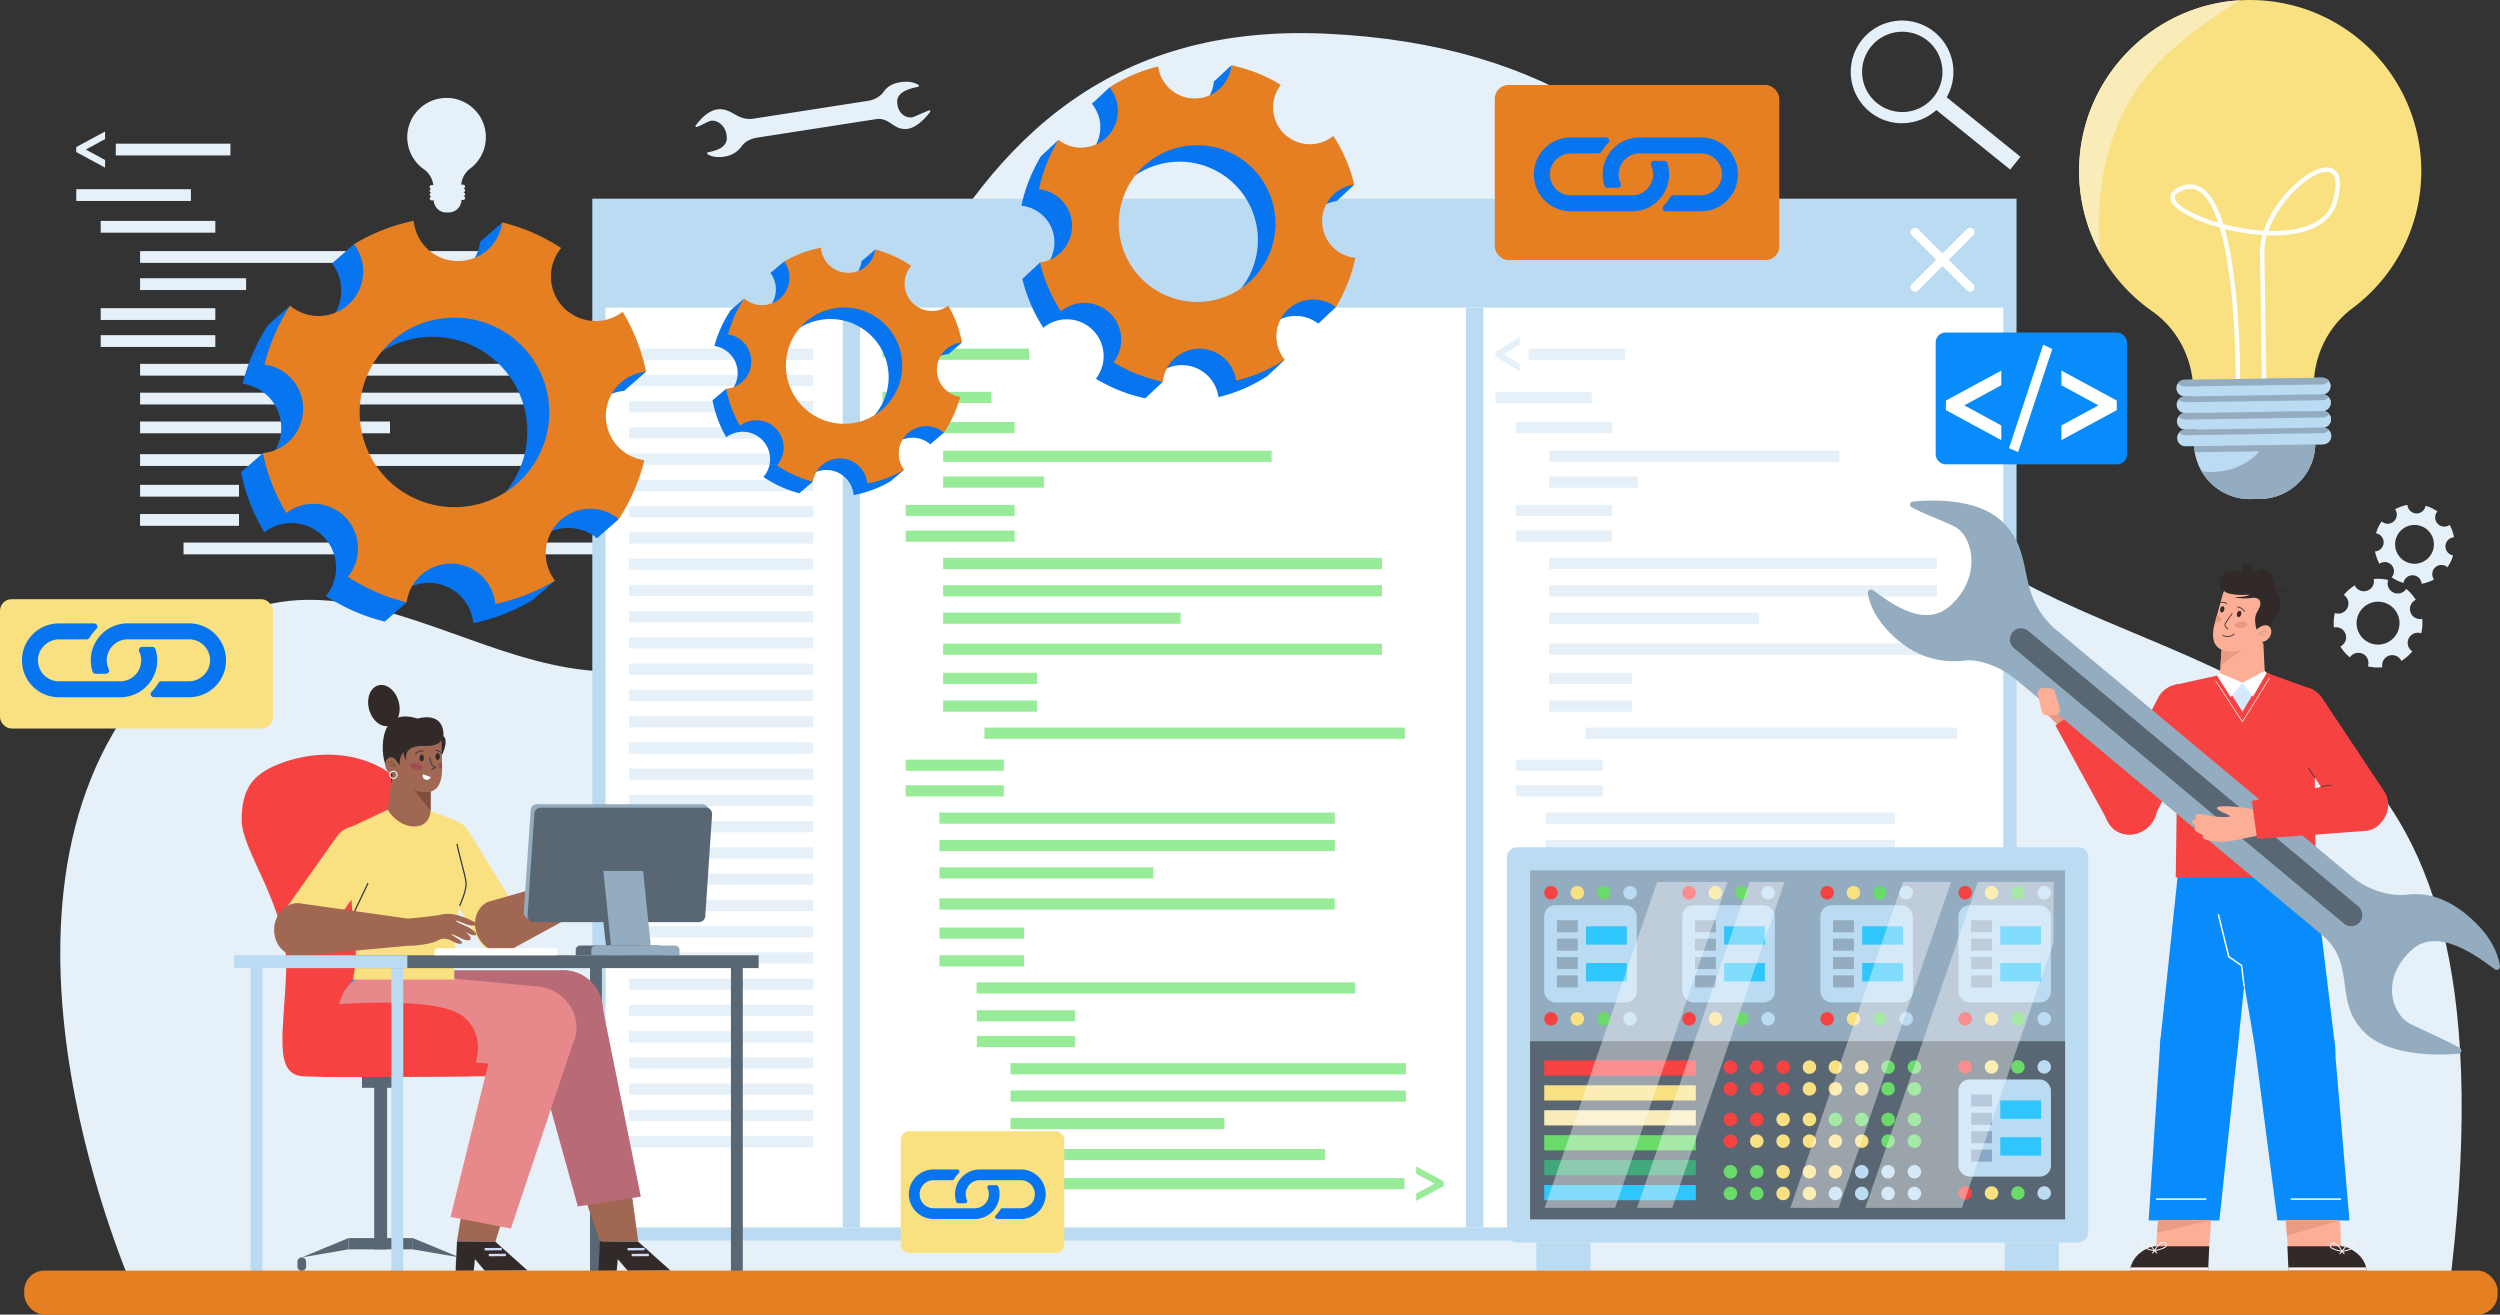 <svg id="Ñëîé_1" data-name="Ñëîé 1" xmlns="http://www.w3.org/2000/svg" viewBox="0 0 3699.01 1945.09"><rect x="0" y="0" width="3699.01" height="1945.09" fill="#333333" stroke="none"/><defs><style>.cls-1{fill:#e5f0f8;}.cls-2{fill:#bbdbf3;}.cls-17,.cls-3{fill:#fff;}.cls-25,.cls-26,.cls-27,.cls-28,.cls-30,.cls-31,.cls-33,.cls-38,.cls-39,.cls-4,.cls-41,.cls-42,.cls-44{fill:none;}.cls-27,.cls-31,.cls-4,.cls-42,.cls-44{stroke:#fff;}.cls-25,.cls-27,.cls-28,.cls-30,.cls-38,.cls-4{stroke-linecap:round;stroke-linejoin:round;}.cls-4{stroke-width:13.06px;}.cls-5{fill:#98eb98;}.cls-6{fill:#0775ef;}.cls-7{fill:#e67e22;}.cls-8{fill:#93acbf;}.cls-9{fill:#2ec6fc;}.cls-10{fill:#f74242;}.cls-11{fill:#f9e181;}.cls-12{fill:#6adb6a;}.cls-13{fill:#586773;}.cls-14{fill:#f9ecb8;}.cls-15{fill:#40a87b;}.cls-16{fill:#89a5c7;}.cls-17{opacity:0.4;}.cls-18{fill:#fdae97;}.cls-19{fill:#088cfc;}.cls-20{fill:#e89780;}.cls-21{fill:#d6eaff;}.cls-22{fill:#ea9d85;}.cls-23{fill:#322a28;}.cls-24{fill:#332b27;}.cls-25{stroke:#ea9d85;stroke-width:1.91px;}.cls-26{stroke:#332b27;stroke-width:1.22px;}.cls-26,.cls-31,.cls-33,.cls-39,.cls-41,.cls-42,.cls-44{stroke-miterlimit:10;}.cls-27,.cls-28{stroke-width:1px;}.cls-28{stroke:#322a28;}.cls-29{fill:#fff1f0;}.cls-30{stroke:#fff1f0;stroke-width:1.52px;}.cls-31{stroke-width:2.19px;}.cls-32{fill:#a06753;}.cls-33{stroke:#d1ddff;stroke-width:3.56px;}.cls-34{fill:#b86b76;}.cls-35{fill:#088cff;}.cls-36{fill:#e7888b;}.cls-37{fill:#824c3a;}.cls-38{stroke:#724638;stroke-width:0.89px;}.cls-39,.cls-41{stroke:#2c3447;}.cls-39{stroke-width:1.32px;}.cls-40{fill:#a14c53;}.cls-41{stroke-width:1.83px;}.cls-42{stroke-width:1.51px;}.cls-43{fill:#a7adc7;}.cls-44{stroke-width:6.45px;}</style></defs><path class="cls-1" d="M361,352.44v-7.39L403.69,322v11.29L375.2,348.74l28.49,15.5v11.28Z" transform="translate(-248.21 -127.46)"/><path class="cls-1" d="M1192.2,965.73V954.45l28.5-15.5-28.5-15.49V912.17l42.66,23.09v7.39Z" transform="translate(-248.21 -127.46)"/><rect class="cls-1" x="171.31" y="212.57" width="169.64" height="17.43"/><rect class="cls-1" x="112.83" y="279.92" width="169.64" height="17.43"/><rect class="cls-1" x="148.96" y="326.84" width="169.64" height="17.43"/><rect class="cls-1" x="148.96" y="455.98" width="169.64" height="17.43"/><rect class="cls-1" x="148.96" y="495.92" width="169.64" height="17.43"/><rect class="cls-1" x="207.26" y="371.53" width="511.61" height="17.43"/><rect class="cls-1" x="207.26" y="538.36" width="683.46" height="17.43"/><rect class="cls-1" x="207.26" y="671.98" width="683.46" height="17.43"/><rect class="cls-1" x="271.54" y="802.78" width="654.79" height="17.43"/><rect class="cls-1" x="207.26" y="717.38" width="146.39" height="17.43"/><rect class="cls-1" x="207.26" y="760.57" width="146.39" height="17.43"/><rect class="cls-1" x="207.26" y="581.01" width="683.46" height="17.43"/><rect class="cls-1" x="207.26" y="623.67" width="369.79" height="17.43"/><rect class="cls-1" x="207.26" y="411.69" width="156.88" height="17.43"/><path class="cls-1" d="M448.79,2043s-258.88-569.09,12.63-896.32,528.28,74,810.32-50.5,256-949.37,937.26-918.94,679.86,620,1019.42,805.11S3986.11,1141.06,3871.05,2043Z" transform="translate(-248.21 -127.46)"/><rect class="cls-2" x="876.39" y="293.98" width="2107.27" height="1541.57"/><rect class="cls-3" x="895.94" y="313.53" width="2068.17" height="1502.47"/><rect class="cls-2" x="889.3" y="304.12" width="2081.46" height="151"/><line class="cls-4" x1="2833.38" y1="425.06" x2="2914.84" y2="343.6"/><line class="cls-4" x1="2914.84" y1="425.06" x2="2833.38" y2="343.6"/><rect class="cls-2" x="1246.98" y="455.13" width="25.54" height="1360.87"/><rect class="cls-2" x="2169.21" y="455.13" width="25.54" height="1360.87"/><path class="cls-5" d="M1554,655.05v-7l40.53-21.94v10.72l-27.07,14.73,27.07,14.72V677Z" transform="translate(-248.21 -127.46)"/><path class="cls-5" d="M2343.65,1904.29v-10.72l27.07-14.72-27.07-14.72v-10.72l40.53,21.93v7Z" transform="translate(-248.21 -127.46)"/><rect class="cls-5" x="1361.31" y="515.8" width="161.18" height="16.56"/><rect class="cls-5" x="1305.75" y="579.79" width="161.18" height="16.56"/><rect class="cls-5" x="1340.09" y="624.37" width="161.18" height="16.56"/><rect class="cls-5" x="1340.09" y="747.05" width="161.18" height="16.56"/><rect class="cls-5" x="1340.09" y="785.01" width="161.18" height="16.56"/><rect class="cls-5" x="1395.47" y="666.82" width="486.08" height="16.56"/><rect class="cls-5" x="1395.47" y="825.33" width="649.36" height="16.56"/><rect class="cls-5" x="1395.47" y="952.28" width="649.36" height="16.56"/><rect class="cls-5" x="1456.54" y="1076.55" width="622.11" height="16.56"/><rect class="cls-5" x="1395.47" y="995.41" width="139.08" height="16.56"/><rect class="cls-5" x="1395.47" y="1036.45" width="139.08" height="16.56"/><rect class="cls-5" x="1395.47" y="865.85" width="649.36" height="16.56"/><rect class="cls-5" x="1395.47" y="906.38" width="351.33" height="16.56"/><rect class="cls-5" x="1340.09" y="1123.96" width="145.18" height="16.56"/><rect class="cls-5" x="1340.09" y="1161.91" width="145.18" height="16.56"/><rect class="cls-5" x="1389.97" y="1202.23" width="584.89" height="16.56"/><rect class="cls-5" x="1389.97" y="1329.18" width="584.89" height="16.56"/><rect class="cls-5" x="1444.98" y="1453.46" width="560.35" height="16.56"/><rect class="cls-5" x="1389.97" y="1372.32" width="125.28" height="16.56"/><rect class="cls-5" x="1389.97" y="1413.35" width="125.28" height="16.56"/><rect class="cls-5" x="1389.97" y="1242.76" width="584.89" height="16.56"/><rect class="cls-5" x="1389.97" y="1283.28" width="316.45" height="16.56"/><rect class="cls-5" x="1445.32" y="1494.75" width="145.18" height="16.56"/><rect class="cls-5" x="1445.32" y="1532.71" width="145.18" height="16.56"/><rect class="cls-5" x="1495.2" y="1573.03" width="584.89" height="16.56"/><rect class="cls-5" x="1495.2" y="1699.98" width="465.44" height="16.56"/><rect class="cls-5" x="1495.2" y="1743.11" width="582.85" height="16.56"/><rect class="cls-5" x="1495.2" y="1613.55" width="584.89" height="16.56"/><rect class="cls-5" x="1495.2" y="1654.08" width="316.45" height="16.56"/><rect class="cls-5" x="1395.47" y="704.98" width="149.05" height="16.56"/><path class="cls-1" d="M2460.93,655.05v-7l35.81-21.94v10.72l-23.92,14.73,23.92,14.72V677Z" transform="translate(-248.21 -127.46)"/><path class="cls-1" d="M3158.7,1904.29v-10.72l23.92-14.72-23.92-14.72v-10.72l35.81,21.93v7Z" transform="translate(-248.21 -127.46)"/><rect class="cls-1" x="2261.81" y="515.8" width="142.42" height="16.56"/><rect class="cls-1" x="2212.72" y="579.79" width="142.42" height="16.56"/><rect class="cls-1" x="2243.05" y="624.37" width="142.42" height="16.56"/><rect class="cls-1" x="2243.05" y="747.05" width="142.42" height="16.56"/><rect class="cls-1" x="2243.05" y="785.01" width="142.42" height="16.56"/><rect class="cls-1" x="2291.99" y="666.82" width="429.5" height="16.56"/><rect class="cls-1" x="2291.99" y="825.33" width="573.78" height="16.56"/><rect class="cls-1" x="2291.99" y="952.28" width="573.78" height="16.56"/><rect class="cls-1" x="2345.96" y="1076.55" width="549.71" height="16.56"/><rect class="cls-1" x="2291.99" y="995.41" width="122.9" height="16.56"/><rect class="cls-1" x="2291.99" y="1036.45" width="122.9" height="16.56"/><rect class="cls-1" x="2291.99" y="865.85" width="573.78" height="16.56"/><rect class="cls-1" x="2291.99" y="906.38" width="310.44" height="16.56"/><rect class="cls-1" x="2243.05" y="1123.96" width="128.28" height="16.56"/><rect class="cls-1" x="2243.05" y="1161.91" width="128.28" height="16.56"/><rect class="cls-1" x="2287.13" y="1202.23" width="516.81" height="16.56"/><rect class="cls-1" x="2287.13" y="1329.18" width="516.81" height="16.56"/><rect class="cls-1" x="2335.74" y="1453.46" width="495.13" height="16.56"/><rect class="cls-1" x="2287.13" y="1372.32" width="110.69" height="16.56"/><rect class="cls-1" x="2287.13" y="1413.35" width="110.69" height="16.56"/><rect class="cls-1" x="2287.13" y="1242.76" width="516.81" height="16.56"/><rect class="cls-1" x="2287.13" y="1283.28" width="279.62" height="16.56"/><rect class="cls-1" x="2336.04" y="1494.75" width="128.28" height="16.56"/><rect class="cls-1" x="2336.04" y="1532.71" width="128.28" height="16.56"/><rect class="cls-1" x="2380.11" y="1573.03" width="516.81" height="16.56"/><rect class="cls-1" x="2380.11" y="1699.98" width="411.27" height="16.56"/><rect class="cls-1" x="2380.11" y="1743.11" width="515.01" height="16.56"/><rect class="cls-1" x="2380.11" y="1613.55" width="516.81" height="16.56"/><rect class="cls-1" x="2380.11" y="1654.08" width="279.62" height="16.56"/><rect class="cls-1" x="2291.99" y="704.98" width="131.7" height="16.56"/><rect class="cls-1" x="930.58" y="515.8" width="272.41" height="16.56"/><rect class="cls-1" x="930.58" y="554.64" width="272.41" height="16.56"/><rect class="cls-1" x="930.58" y="593.48" width="272.41" height="16.56"/><rect class="cls-1" x="930.58" y="632.32" width="272.41" height="16.56"/><rect class="cls-1" x="930.58" y="671.16" width="272.41" height="16.56"/><rect class="cls-1" x="930.58" y="710" width="272.41" height="16.56"/><rect class="cls-1" x="930.58" y="748.84" width="272.41" height="16.56"/><rect class="cls-1" x="930.58" y="787.68" width="272.41" height="16.56"/><rect class="cls-1" x="930.58" y="826.52" width="272.41" height="16.56"/><rect class="cls-1" x="930.58" y="865.36" width="272.41" height="16.56"/><rect class="cls-1" x="930.58" y="904.2" width="272.41" height="16.56"/><rect class="cls-1" x="930.58" y="943.04" width="272.41" height="16.56"/><rect class="cls-1" x="930.58" y="981.88" width="272.41" height="16.56"/><rect class="cls-1" x="930.58" y="1020.72" width="272.41" height="16.56"/><rect class="cls-1" x="930.58" y="1059.56" width="272.41" height="16.56"/><rect class="cls-1" x="930.58" y="1098.4" width="272.41" height="16.56"/><rect class="cls-1" x="930.58" y="1137.24" width="272.41" height="16.56"/><rect class="cls-1" x="930.58" y="1176.08" width="272.41" height="16.56"/><rect class="cls-1" x="930.58" y="1214.92" width="272.41" height="16.56"/><rect class="cls-1" x="930.58" y="1253.76" width="272.41" height="16.56"/><rect class="cls-1" x="930.58" y="1292.6" width="272.41" height="16.56"/><rect class="cls-1" x="930.58" y="1331.44" width="272.41" height="16.56"/><rect class="cls-1" x="930.58" y="1370.28" width="272.41" height="16.56"/><rect class="cls-1" x="930.58" y="1409.12" width="272.41" height="16.56"/><rect class="cls-1" x="930.58" y="1447.96" width="272.41" height="16.56"/><rect class="cls-1" x="930.58" y="1486.8" width="272.41" height="16.56"/><rect class="cls-1" x="930.58" y="1525.64" width="272.41" height="16.56"/><rect class="cls-1" x="930.58" y="1564.48" width="272.41" height="16.56"/><rect class="cls-1" x="930.58" y="1603.32" width="272.41" height="16.56"/><rect class="cls-1" x="930.58" y="1642.16" width="272.41" height="16.56"/><rect class="cls-1" x="930.58" y="1681" width="272.41" height="16.56"/><path class="cls-6" d="M664.29,761.83a65.91,65.91,0,0,1-59.58,64.49,283.51,283.51,0,0,0,34.61,88.6,66,66,0,0,1,91.07,94.36,289.49,289.49,0,0,0,55.25,28c8.68,3.25,17.55,6.11,26.45,8.5,1.75.55,3.59,1,5.32,1.41a66.1,66.1,0,0,1,66.64-57.32,66.22,66.22,0,0,1,64.5,59.58,282.12,282.12,0,0,0,88.36-34.57,66,66,0,0,1,94.49-91,284.54,284.54,0,0,0,37.77-87.11,66,66,0,0,1,2.52-131.06,283.3,283.3,0,0,0-34.59-88.48,65.75,65.75,0,0,1-79.93.19,48.27,48.27,0,0,1-7.7-6.72,65.82,65.82,0,0,1-3.33-87.85,287.43,287.43,0,0,0-52-26.85c-8.68-3.25-17.45-6.25-26.37-8.75-3-.83-5.95-1.66-8.91-2.38a65.72,65.72,0,0,1-66.54,57.19,68,68,0,0,1-17.72-2.65,66,66,0,0,1-46.76-56.82,282.27,282.27,0,0,0-88.36,34.57,66,66,0,0,1-94.5,91,287.41,287.41,0,0,0-37.88,87.13A65.82,65.82,0,0,1,664.29,761.83Zm126.52-96.75A138.24,138.24,0,0,1,843.67,633a140.21,140.21,0,0,1,76.94-3.39,127.65,127.65,0,0,1,26.32,9.11A140.14,140.14,0,0,1,1022,723.92,140.12,140.12,0,0,1,985.47,867a128.74,128.74,0,0,1-15,12.44,139.11,139.11,0,0,1-111.15,23.83,141.06,141.06,0,0,1-72.05-39.91A146.63,146.63,0,0,1,773.08,846,140.18,140.18,0,0,1,790.81,665.08Z" transform="translate(-248.21 -127.46)"/><polygon class="cls-6" points="710.66 357.42 743.12 329.03 734.66 403.41 710.66 357.42"/><polygon class="cls-6" points="523.73 361.32 491.28 389.71 539.27 412.19 553.58 366.42 523.73 361.32"/><polygon class="cls-6" points="388.96 670.47 356.5 698.87 382.24 719.58 411.47 695.69 388.96 670.47"/><polygon class="cls-6" points="429.24 452.3 396.78 480.69 408.94 513.01 417.37 477.9 429.24 452.3"/><polygon class="cls-6" points="601.66 891.33 569.2 919.72 549.74 896.63 568.57 873.02 601.66 891.33"/><polygon class="cls-6" points="955.94 549.87 923.48 578.26 890.43 551.09 908.13 526.64 955.94 549.87"/><polygon class="cls-6" points="821.16 859.02 788.7 887.41 741.12 879.49 774.6 851.66 821.16 859.02"/><polygon class="cls-6" points="915.65 768.04 883.2 796.43 875.25 742.27 904.34 748.17 915.65 768.04"/><path class="cls-7" d="M696.75,733.43a65.93,65.93,0,0,1-59.58,64.5,283.68,283.68,0,0,0,34.6,88.59,66,66,0,0,1,91.08,94.36,289.24,289.24,0,0,0,55.25,28c8.68,3.24,17.54,6.11,26.45,8.49,1.75.56,3.59,1,5.32,1.41A66,66,0,0,1,981,1021.05a282.7,282.7,0,0,0,88.36-34.57,66,66,0,0,1,94.49-91,284.59,284.59,0,0,0,37.77-87.12,66,66,0,0,1,2.52-131.06,283.15,283.15,0,0,0-34.59-88.47,65.76,65.76,0,0,1-79.94.18,48.66,48.66,0,0,1-7.69-6.72,65.81,65.81,0,0,1-3.34-87.84,287.39,287.39,0,0,0-52-26.86c-8.69-3.24-17.45-6.24-26.38-8.74-3-.83-5.94-1.67-8.9-2.38a65.73,65.73,0,0,1-66.55,57.18A67.48,67.48,0,0,1,907.07,511,66,66,0,0,1,860.3,454.2a282.7,282.7,0,0,0-88.36,34.57,66,66,0,0,1-94.49,91,287.47,287.47,0,0,0-37.88,87.14A65.83,65.83,0,0,1,696.75,733.43Zm126.52-96.75a138.14,138.14,0,0,1,52.86-32,140.11,140.11,0,0,1,76.94-3.39,127.06,127.06,0,0,1,26.32,9.11,140.15,140.15,0,0,1,75.05,85.16,140.14,140.14,0,0,1-36.51,143.07A127.91,127.91,0,0,1,1003,851a139.38,139.38,0,0,1-137.71,15.36A137.64,137.64,0,0,1,819.76,835a144.68,144.68,0,0,1-14.22-17.3A140.18,140.18,0,0,1,823.27,636.68Z" transform="translate(-248.21 -127.46)"/><path class="cls-6" d="M1339.64,680.75a40.46,40.46,0,0,1-37.19,39,174.27,174.27,0,0,0,20.35,54.69,40.48,40.48,0,0,1,55,58.78,176.68,176.68,0,0,0,33.61,17.72c5.3,2.08,10.71,3.93,16.15,5.48,1.07.35,2.19.63,3.25.92a40.51,40.51,0,0,1,80.43,2.68,173.18,173.18,0,0,0,54.54-20.34,40.5,40.5,0,0,1,58.87-54.88,174.7,174.7,0,0,0,24-53.07,40.49,40.49,0,0,1,2.83-80.38,173.86,173.86,0,0,0-20.34-54.62,40.33,40.33,0,0,1-49-.67,29.3,29.3,0,0,1-4.66-4.2,40.38,40.38,0,0,1-1.18-53.92,175.72,175.72,0,0,0-31.62-17c-5.3-2.08-10.65-4-16.1-5.63-1.81-.54-3.63-1.08-5.44-1.55a40.32,40.32,0,0,1-41.39,34.43,41.74,41.74,0,0,1-10.84-1.8,40.52,40.52,0,0,1-28.13-35.32,173.18,173.18,0,0,0-54.54,20.34,40.5,40.5,0,0,1-58.87,54.88,176.54,176.54,0,0,0-24.1,53.08A40.4,40.4,0,0,1,1339.64,680.75Zm78.56-58.11A84.87,84.87,0,0,1,1451,603.51a85.92,85.92,0,0,1,47.23-1.32,77.69,77.69,0,0,1,16.06,5.84,86,86,0,0,1,45.2,53,86,86,0,0,1-23.81,87.41,79.11,79.11,0,0,1-9.3,7.48,85.36,85.36,0,0,1-68.42,13.52,86.6,86.6,0,0,1-43.81-25.19,90.07,90.07,0,0,1-8.56-10.75A86,86,0,0,1,1418.2,622.64Z" transform="translate(-248.21 -127.46)"/><polygon class="cls-6" points="1274.87 386.3 1295.07 369.2 1289.14 414.74 1274.87 386.3"/><polygon class="cls-6" points="1160.16 386.84 1139.97 403.94 1169.19 418.21 1178.42 390.27 1160.16 386.84"/><polygon class="cls-6" points="1074.43 575.17 1054.24 592.27 1069.83 605.23 1087.99 590.86 1074.43 575.17"/><polygon class="cls-6" points="1101.29 441.73 1081.1 458.83 1088.24 478.77 1093.76 457.31 1101.29 441.73"/><polygon class="cls-6" points="1202.74 712.76 1182.55 729.86 1170.84 715.5 1182.62 701.2 1202.74 712.76"/><polygon class="cls-6" points="1423.45 506.77 1403.25 523.87 1383.24 506.88 1394.35 492.06 1423.45 506.77"/><polygon class="cls-6" points="1337.72 695.1 1317.52 712.2 1288.41 706.87 1309.22 690.13 1337.72 695.1"/><polygon class="cls-6" points="1396.58 640.22 1376.39 657.32 1372.05 624.01 1389.84 627.92 1396.58 640.22"/><path class="cls-7" d="M1359.83,663.65a40.46,40.46,0,0,1-37.19,39A174,174,0,0,0,1343,757.32a40.48,40.48,0,0,1,54.94,58.78,176.76,176.76,0,0,0,33.62,17.72c5.29,2.08,10.7,3.93,16.14,5.48,1.07.35,2.19.63,3.25.92a40.51,40.51,0,0,1,80.43,2.68,173.32,173.32,0,0,0,54.55-20.34,40.5,40.5,0,0,1,58.86-54.88,174.7,174.7,0,0,0,24-53.07,40.49,40.49,0,0,1,2.84-80.38,173.88,173.88,0,0,0-20.35-54.62,40.33,40.33,0,0,1-49-.67,29.74,29.74,0,0,1-4.66-4.2,40.4,40.4,0,0,1-1.18-53.92,175.72,175.72,0,0,0-31.62-17c-5.3-2.08-10.65-4-16.1-5.63-1.81-.54-3.63-1.08-5.44-1.55a40.32,40.32,0,0,1-41.38,34.43,41.67,41.67,0,0,1-10.84-1.8A40.5,40.5,0,0,1,1462.92,494a173.23,173.23,0,0,0-54.55,20.34,40.5,40.5,0,0,1-58.87,54.88,176.54,176.54,0,0,0-24.1,53.08A40.4,40.4,0,0,1,1359.83,663.65Zm78.57-58.11a84.76,84.76,0,0,1,32.74-19.13,86,86,0,0,1,47.24-1.32,77.82,77.82,0,0,1,16,5.84,86,86,0,0,1,45.21,53,86,86,0,0,1-23.81,87.41,80,80,0,0,1-9.31,7.48,85.48,85.48,0,0,1-84.64,8.06,84.41,84.41,0,0,1-27.59-19.73,89.19,89.19,0,0,1-8.55-10.75A86,86,0,0,1,1438.4,605.54Z" transform="translate(-248.21 -127.46)"/><path class="cls-6" d="M1808.35,485.26a54.51,54.51,0,0,1-47.46,54.92,234.69,234.69,0,0,0,31,72.24,54.53,54.53,0,0,1,77.83,75.45,239.06,239.06,0,0,0,46.41,21.62c7.26,2.44,14.66,4.57,22.08,6.29,1.46.41,3,.71,4.44,1a54.58,54.58,0,0,1,108.4-1.73,233.55,233.55,0,0,0,72.05-31,54.57,54.57,0,0,1,75.57-77.76,235.27,235.27,0,0,0,28.81-73A54.55,54.55,0,0,1,2226,425a233.76,233.76,0,0,0-31-72.14,54.36,54.36,0,0,1-66,2.35,40.52,40.52,0,0,1-6.54-5.34,54.42,54.42,0,0,1-5.16-72.49,237.1,237.1,0,0,0-43.69-20.75c-7.26-2.45-14.59-4.69-22-6.5-2.48-.61-5-1.22-7.42-1.73a54.32,54.32,0,0,1-53.41,49.07,55.81,55.81,0,0,1-14.7-1.7,54.58,54.58,0,0,1-40.2-45.66,233.44,233.44,0,0,0-72,31,54.56,54.56,0,0,1-75.57,77.75,237.89,237.89,0,0,0-28.9,73A54.43,54.43,0,0,1,1808.35,485.26Zm101.86-83.4a114.19,114.19,0,0,1,42.8-27.92,115.87,115.87,0,0,1,63.47-4.92,105.71,105.71,0,0,1,22,6.81,115.81,115.81,0,0,1,64.34,68.3,115.82,115.82,0,0,1-26.24,119.19,105,105,0,0,1-12,10.68,115.19,115.19,0,0,1-113.35,16.47,113.57,113.57,0,0,1-38.43-24.72,120.47,120.47,0,0,1-12.23-13.9A115.89,115.89,0,0,1,1910.21,401.86Z" transform="translate(-248.21 -127.46)"/><polygon class="cls-6" points="1795.9 120.92 1821.94 96.57 1816.99 158.25 1795.9 120.92"/><polygon class="cls-6" points="1641.58 129.27 1615.54 153.62 1655.81 170.87 1666.38 132.67 1641.58 129.27"/><polygon class="cls-6" points="1538.72 388.37 1512.68 412.72 1534.52 429.12 1558.01 408.59 1538.72 388.37"/><polygon class="cls-6" points="1566.01 207.03 1539.97 231.38 1550.9 257.74 1556.91 228.5 1566.01 207.03"/><polygon class="cls-6" points="1720.5 564.99 1694.47 589.34 1677.75 570.8 1692.66 550.78 1720.5 564.99"/><polygon class="cls-6" points="2003.82 273.18 1977.78 297.52 1949.73 275.99 1963.68 255.3 2003.82 273.18"/><polygon class="cls-6" points="1900.95 532.28 1874.92 556.63 1835.4 551.38 1862.28 527.48 1900.95 532.28"/><polygon class="cls-6" points="1976.52 454.52 1950.49 478.87 1942.44 434.34 1966.63 438.42 1976.52 454.52"/><path class="cls-7" d="M1834.38,460.91a54.5,54.5,0,0,1-47.45,54.92,234.43,234.43,0,0,0,31,72.24,54.54,54.54,0,0,1,77.83,75.46,239.56,239.56,0,0,0,46.41,21.61c7.27,2.44,14.67,4.57,22.09,6.29,1.46.41,3,.71,4.43,1a54.58,54.58,0,0,1,108.4-1.73,233.21,233.21,0,0,0,72-31A54.57,54.57,0,0,1,2224.73,582a234.93,234.93,0,0,0,28.81-73A54.55,54.55,0,0,1,2252,400.63a233.74,233.74,0,0,0-31-72.14,54.36,54.36,0,0,1-66,2.35,40.09,40.09,0,0,1-6.54-5.34,54.41,54.41,0,0,1-5.17-72.49,236.71,236.71,0,0,0-43.68-20.75c-7.27-2.45-14.59-4.68-22-6.5-2.48-.61-5-1.22-7.42-1.73a54.33,54.33,0,0,1-53.41,49.07,55.94,55.94,0,0,1-14.71-1.7,54.58,54.58,0,0,1-40.19-45.66,233.57,233.57,0,0,0-72,31,54.56,54.56,0,0,1-75.57,77.75,237.87,237.87,0,0,0-28.91,73A54.4,54.4,0,0,1,1834.38,460.91Zm101.87-83.4A114.16,114.16,0,0,1,1979,349.59a115.78,115.78,0,0,1,63.47-4.91,104.9,104.9,0,0,1,22,6.8,115.86,115.86,0,0,1,64.35,68.3A115.85,115.85,0,0,1,2102.61,539a107.76,107.76,0,0,1-12,10.69,115,115,0,0,1-91.17,22.74,116.87,116.87,0,0,1-60.62-31,121.34,121.34,0,0,1-12.22-13.9A115.88,115.88,0,0,1,1936.25,377.51Z" transform="translate(-248.21 -127.46)"/><rect class="cls-2" x="2615.59" y="1243.48" width="584.71" height="859.96" rx="14.2" transform="translate(4333.2 -1361.94) rotate(90)"/><rect class="cls-8" x="2263.89" y="1287.79" width="791.69" height="253.86"/><rect class="cls-2" x="2284.85" y="1339.41" width="136.91" height="143.79" rx="16.32"/><rect class="cls-8" x="2303.6" y="1361.6" width="30.95" height="17.82"/><rect class="cls-8" x="2303.6" y="1388.79" width="30.95" height="17.82"/><rect class="cls-8" x="2303.6" y="1415.99" width="30.95" height="17.82"/><rect class="cls-8" x="2303.6" y="1443.19" width="30.95" height="17.82"/><rect class="cls-9" x="2346.74" y="1370.51" width="60.33" height="27.2"/><rect class="cls-9" x="2346.74" y="1424.9" width="60.33" height="27.2"/><circle class="cls-10" cx="2294.85" cy="1507.47" r="10"/><circle class="cls-11" cx="2333.82" cy="1507.47" r="10"/><circle class="cls-12" cx="2372.79" cy="1507.47" r="10"/><circle class="cls-2" cx="2411.76" cy="1507.47" r="10"/><circle class="cls-10" cx="2294.85" cy="1320.86" r="10"/><circle class="cls-11" cx="2333.82" cy="1320.86" r="10"/><circle class="cls-12" cx="2372.79" cy="1320.86" r="10"/><circle class="cls-2" cx="2411.76" cy="1320.86" r="10"/><rect class="cls-2" x="2489.14" y="1339.41" width="136.91" height="143.79" rx="16.32"/><rect class="cls-8" x="2507.89" y="1361.6" width="30.95" height="17.82"/><rect class="cls-8" x="2507.89" y="1388.79" width="30.95" height="17.82"/><rect class="cls-8" x="2507.89" y="1415.99" width="30.95" height="17.82"/><rect class="cls-8" x="2507.89" y="1443.19" width="30.95" height="17.82"/><rect class="cls-9" x="2551.03" y="1370.51" width="60.33" height="27.2"/><rect class="cls-9" x="2551.03" y="1424.9" width="60.33" height="27.2"/><circle class="cls-10" cx="2499.14" cy="1507.47" r="10"/><circle class="cls-11" cx="2538.11" cy="1507.47" r="10"/><circle class="cls-12" cx="2577.08" cy="1507.47" r="10"/><circle class="cls-2" cx="2616.05" cy="1507.47" r="10"/><circle class="cls-10" cx="2499.14" cy="1320.86" r="10"/><circle class="cls-11" cx="2538.11" cy="1320.86" r="10"/><circle class="cls-12" cx="2577.08" cy="1320.86" r="10"/><circle class="cls-2" cx="2616.05" cy="1320.86" r="10"/><rect class="cls-2" x="2693.42" y="1339.41" width="136.91" height="143.79" rx="16.32"/><rect class="cls-8" x="2712.18" y="1361.6" width="30.95" height="17.82"/><rect class="cls-8" x="2712.18" y="1388.79" width="30.95" height="17.82"/><rect class="cls-8" x="2712.18" y="1415.99" width="30.95" height="17.82"/><rect class="cls-8" x="2712.18" y="1443.19" width="30.95" height="17.82"/><rect class="cls-9" x="2755.32" y="1370.51" width="60.33" height="27.2"/><rect class="cls-9" x="2755.32" y="1424.9" width="60.33" height="27.2"/><circle class="cls-10" cx="2703.43" cy="1507.47" r="10"/><circle class="cls-11" cx="2742.4" cy="1507.47" r="10"/><circle class="cls-12" cx="2781.37" cy="1507.47" r="10"/><circle class="cls-2" cx="2820.33" cy="1507.47" r="10"/><circle class="cls-10" cx="2703.43" cy="1320.86" r="10"/><circle class="cls-11" cx="2742.4" cy="1320.86" r="10"/><circle class="cls-12" cx="2781.37" cy="1320.86" r="10"/><circle class="cls-2" cx="2820.33" cy="1320.86" r="10"/><rect class="cls-2" x="2897.71" y="1339.41" width="136.91" height="143.79" rx="16.32"/><rect class="cls-8" x="2916.47" y="1361.6" width="30.95" height="17.82"/><rect class="cls-8" x="2916.47" y="1388.79" width="30.95" height="17.82"/><rect class="cls-8" x="2916.47" y="1415.99" width="30.95" height="17.82"/><rect class="cls-8" x="2916.47" y="1443.19" width="30.95" height="17.82"/><rect class="cls-9" x="2959.6" y="1370.51" width="60.33" height="27.2"/><rect class="cls-9" x="2959.6" y="1424.9" width="60.33" height="27.2"/><circle class="cls-10" cx="2907.71" cy="1507.47" r="10"/><circle class="cls-11" cx="2946.68" cy="1507.47" r="10"/><circle class="cls-12" cx="2985.65" cy="1507.47" r="10"/><circle class="cls-2" cx="3024.62" cy="1507.47" r="10"/><circle class="cls-10" cx="2907.71" cy="1320.86" r="10"/><circle class="cls-11" cx="2946.68" cy="1320.86" r="10"/><circle class="cls-12" cx="2985.65" cy="1320.86" r="10"/><circle class="cls-2" cx="3024.62" cy="1320.86" r="10"/><rect class="cls-13" x="2263.89" y="1540.55" width="791.69" height="263.68"/><rect class="cls-10" x="2284.85" y="1568.92" width="224.29" height="22.51"/><rect class="cls-11" x="2284.85" y="1605.81" width="224.29" height="22.51"/><rect class="cls-14" x="2284.85" y="1642.69" width="224.29" height="22.51"/><rect class="cls-12" x="2284.85" y="1679.58" width="224.29" height="22.51"/><rect class="cls-15" x="2284.85" y="1716.46" width="224.29" height="22.51"/><rect class="cls-9" x="2284.85" y="1753.35" width="224.29" height="22.51"/><circle class="cls-10" cx="2560.35" cy="1578.92" r="10"/><circle class="cls-10" cx="2599.32" cy="1578.92" r="10"/><circle class="cls-10" cx="2638.29" cy="1578.92" r="10"/><circle class="cls-11" cx="2677.26" cy="1578.92" r="10"/><circle class="cls-11" cx="2715.67" cy="1578.92" r="10"/><circle class="cls-11" cx="2754.64" cy="1578.92" r="10"/><circle class="cls-12" cx="2793.61" cy="1578.92" r="10"/><circle class="cls-12" cx="2832.58" cy="1578.92" r="10"/><circle class="cls-10" cx="2560.35" cy="1611.05" r="10"/><circle class="cls-10" cx="2599.32" cy="1611.05" r="10"/><circle class="cls-10" cx="2638.29" cy="1611.05" r="10"/><circle class="cls-11" cx="2677.26" cy="1611.05" r="10"/><circle class="cls-11" cx="2715.67" cy="1611.05" r="10"/><circle class="cls-11" cx="2754.64" cy="1611.05" r="10"/><circle class="cls-12" cx="2793.61" cy="1611.05" r="10"/><circle class="cls-12" cx="2832.58" cy="1611.05" r="10"/><circle class="cls-10" cx="2560.35" cy="1656.33" r="10"/><circle class="cls-10" cx="2599.32" cy="1656.33" r="10"/><circle class="cls-11" cx="2638.29" cy="1656.33" r="10"/><circle class="cls-11" cx="2677.26" cy="1656.33" r="10"/><circle class="cls-12" cx="2715.67" cy="1656.33" r="10"/><circle class="cls-12" cx="2754.64" cy="1656.33" r="10"/><circle class="cls-12" cx="2793.61" cy="1656.33" r="10"/><circle class="cls-12" cx="2832.58" cy="1656.33" r="10"/><circle class="cls-10" cx="2560.35" cy="1688.45" r="10"/><circle class="cls-11" cx="2599.32" cy="1688.45" r="10"/><circle class="cls-11" cx="2638.29" cy="1688.45" r="10"/><circle class="cls-11" cx="2677.26" cy="1688.45" r="10"/><circle class="cls-11" cx="2715.67" cy="1688.45" r="10"/><circle class="cls-11" cx="2754.64" cy="1688.45" r="10"/><circle class="cls-12" cx="2793.61" cy="1688.45" r="10"/><circle class="cls-12" cx="2832.58" cy="1688.45" r="10"/><circle class="cls-12" cx="2560.35" cy="1733.73" r="10"/><circle class="cls-12" cx="2599.32" cy="1733.73" r="10"/><circle class="cls-11" cx="2638.29" cy="1733.73" r="10"/><circle class="cls-11" cx="2677.26" cy="1733.73" r="10"/><circle class="cls-11" cx="2715.67" cy="1733.73" r="10"/><circle class="cls-2" cx="2754.64" cy="1733.73" r="10"/><circle class="cls-2" cx="2793.61" cy="1733.73" r="10"/><circle class="cls-2" cx="2832.58" cy="1733.73" r="10"/><circle class="cls-12" cx="2560.35" cy="1765.85" r="10"/><circle class="cls-12" cx="2599.32" cy="1765.85" r="10"/><circle class="cls-11" cx="2638.29" cy="1765.85" r="10"/><circle class="cls-11" cx="2677.26" cy="1765.85" r="10"/><circle class="cls-2" cx="2715.67" cy="1765.85" r="10"/><circle class="cls-2" cx="2754.64" cy="1765.85" r="10"/><circle class="cls-2" cx="2793.61" cy="1765.85" r="10"/><circle class="cls-2" cx="2832.58" cy="1765.85" r="10"/><rect class="cls-2" x="2897.71" y="1597.14" width="136.91" height="143.79" rx="16.32"/><rect class="cls-16" x="2916.47" y="1619.34" width="30.95" height="17.82"/><rect class="cls-16" x="2916.47" y="1646.53" width="30.95" height="17.82"/><rect class="cls-16" x="2916.47" y="1673.73" width="30.95" height="17.82"/><rect class="cls-16" x="2916.47" y="1700.92" width="30.95" height="17.82"/><rect class="cls-9" x="2959.6" y="1628.25" width="60.33" height="27.2"/><rect class="cls-9" x="2959.6" y="1682.64" width="60.33" height="27.2"/><circle class="cls-10" cx="2907.71" cy="1765.21" r="10"/><circle class="cls-11" cx="2946.68" cy="1765.21" r="10"/><circle class="cls-12" cx="2985.65" cy="1765.21" r="10"/><circle class="cls-2" cx="3024.62" cy="1765.21" r="10"/><circle class="cls-10" cx="2907.71" cy="1578.6" r="10"/><circle class="cls-11" cx="2946.68" cy="1578.6" r="10"/><circle class="cls-12" cx="2985.65" cy="1578.6" r="10"/><circle class="cls-2" cx="3024.62" cy="1578.6" r="10"/><rect class="cls-2" x="2273.28" y="1838.36" width="80.03" height="41.57"/><rect class="cls-2" x="3214.38" y="1965.82" width="80.03" height="41.57" transform="translate(6260.58 3845.76) rotate(180)"/><polygon class="cls-17" points="2556.13 1304.88 2389.69 1787.14 2285.52 1787.14 2451.95 1304.88 2556.13 1304.88"/><polygon class="cls-17" points="2640.61 1304.88 2474.23 1787.14 2422.15 1787.14 2588.58 1304.88 2640.61 1304.88"/><polygon class="cls-17" points="3038.51 1304.88 3038.51 1394.24 2902.91 1787.14 2759.96 1787.14 2926.39 1304.88 3038.51 1304.88"/><polygon class="cls-17" points="2886.95 1304.88 2720.51 1787.14 2649.04 1787.14 2815.47 1304.88 2886.95 1304.88"/><polygon class="cls-18" points="3280.51 1053.02 3353.85 1051.77 3350.01 974.77 3348.17 937.94 3348.07 936.11 3290.69 911.99 3288.82 938.01 3287.43 956.98 3280.51 1053.02"/><path class="cls-19" d="M3672.14,1418.83,3703,1674.12a58.66,58.66,0,0,1-69.31,66.42c-31.88-6.19-44.08-30.8-49.8-67.4-11-70.26-49.37-281.06-49.37-281.06Z" transform="translate(-248.21 -127.46)"/><polygon class="cls-19" points="3223.97 1278.53 3337.25 1286.13 3336.69 1411.63 3323.24 1431.52 3310.78 1552.51 3196.11 1543.34 3223.97 1278.53"/><path class="cls-10" d="M3765.33,1349l-.38.25a37,37,0,0,1-51.18-10.28l-91.62-137.7a37,37,0,0,1,10.28-51.17l.39-.25a37,37,0,0,1,51.17,10.28l91.62,137.69A37,37,0,0,1,3765.33,1349Z" transform="translate(-248.21 -127.46)"/><polygon class="cls-20" points="3020.2 1048.61 3059.11 1086.69 3098.41 1062.76 3073.13 1023.38 3021.88 1025.04 3020.2 1048.61"/><path class="cls-10" d="M3419.48,1356.51c-18.31,10.65-41.09,6.12-50.44-10.07l-46.28-84.57-16.32-30-17.09-31.21,28.41-19.63,20.17-13.93,2-1.37,20.73,30.76,19,28.17,56,83C3445,1323.85,3437.79,1345.86,3419.48,1356.51Z" transform="translate(-248.21 -127.46)"/><path class="cls-18" d="M3564.44,1148.27c-26.91.59-38.37-12.78-41.83-18l10.07-4.54,66.54-3.35,8,2.56C3603.84,1131.18,3591.93,1147.66,3564.44,1148.27Z" transform="translate(-248.21 -127.46)"/><path class="cls-10" d="M3469,1315.68l-1.6,110h207.14L3672,1148.3,3601,1122.61c-.8,1.46-1.66,3-2.72,4.58l-.27.33c-3.85,4.92-11.22,9.56-31.86,10-17.19.39-25.62-2-30.4-5.11l-.06-.07a18.13,18.13,0,0,1-5.31-5.64l-67.1,14.8,4.51,140Z" transform="translate(-248.21 -127.46)"/><path class="cls-19" d="M3724.46,1933.23l-106.56-.07-32.12-248a58.8,58.8,0,1,1,116.95-12.31,55.2,55.2,0,0,1,.24,8.32l18.55,217.65,2.94,34.38Z" transform="translate(-248.21 -127.46)"/><path class="cls-10" d="M3382.36,1358.13h0a37.59,37.59,0,0,0,50.41-16.37l75.23-147.6a37.58,37.58,0,0,0-16.37-50.41h0a37.59,37.59,0,0,0-50.41,16.37L3366,1307.72A37.58,37.58,0,0,0,3382.36,1358.13Z" transform="translate(-248.21 -127.46)"/><path class="cls-21" d="M3535.71,1132.44l30.4,48,31.86-53c-3.85,4.92-11.22,9.56-31.86,10C3548.92,1137.94,3540.49,1135.55,3535.71,1132.44Z" transform="translate(-248.21 -127.46)"/><path class="cls-8" d="M3888,1678.11c-15.77-9.07-52.79-25.51-72.57-35.21-28.67-14.06-45.9-68.17,2.15-110.67,39-34.49,99.62,13.14,121.87,29.34a4.89,4.89,0,0,0,7.71-4.67c-1.71-12.27-8.94-35.68-31-58.87-40.4-42.48-77.32-50.39-106.1-46.87a86.38,86.38,0,0,1-18.54.09c-24-2.27-46.65-12.48-65.19-28l-438.57-366.11c-58.73-54.41-26.83-107.69-75.77-156.62-36.31-36.31-104.76-33.7-133.53-31a4.5,4.5,0,0,0-1.86,8.38c15.78,9.07,43.09,18.59,62.87,28.29,28.67,14,41.79,75.51-6.26,118-39,34.49-91.32-7.33-113.58-23.54a4.89,4.89,0,0,0-7.7,4.67c1.7,12.28,8.52,33.09,30.57,56.27,40.41,42.49,83.27,46.77,112,43.26,12.2-1.49,25.34,1.39,36.72,5.4a135.82,135.82,0,0,1,41.75,24.18l452.37,377.62a79.1,79.1,0,0,1,22.12,29.51c16.84,39.46,2.85,77,38.89,113,36.31,36.31,111,34.59,139.75,31.87A4.5,4.5,0,0,0,3888,1678.11Z" transform="translate(-248.21 -127.46)"/><path class="cls-13" d="M3716.39,1494,3228,1086.3a16.59,16.59,0,0,1-2.1-23.3h0a16.6,16.6,0,0,1,23.3-2.1l488.4,407.7a16.59,16.59,0,0,1,2.09,23.3h0A16.59,16.59,0,0,1,3716.39,1494Z" transform="translate(-248.21 -127.46)"/><path class="cls-18" d="M3507.4,1366.85c.44,3.23,19.75,7.38,34.09,5.85,12.15-1.28,39.84-7.24,48-9.06l-3.06-38.75a99.23,99.23,0,0,1-14.86-1.63c-11.29-2.26-42.66-4.92-43-.36s20.79,10.67,19.08,12.45-18.27.88-25.28-.07-21.78-5.37-24.66-2.4.27,8.22.27,8.22-5.44-2.35-6.29,1.31,6.7,9.44,6.7,9.44-2.84-1.64-2.77,2.62,14.25,9,14.25,9A2.63,2.63,0,0,0,3507.4,1366.85Z" transform="translate(-248.21 -127.46)"/><path class="cls-19" d="M3559.4,1675.5,3532,1933.23H3427.35l16.79-259.14c-.14-2.73.63-5.78.86-8.6,2.87-32.37,28.59-56.54,60.95-53.72A58.87,58.87,0,0,1,3559.4,1675.5Z" transform="translate(-248.21 -127.46)"/><path class="cls-10" d="M3580,1312.43l37.06-7.46,33.55-6.71,89.51-18c18.53-2.46,36,12.66,38.86,33.67s-10.07,40.23-28.61,42.74l-93.44,6.89-34,2.55-35.09,2.59Z" transform="translate(-248.21 -127.46)"/><polygon class="cls-22" points="3285.41 985.04 3326.64 954.98 3287.43 956.98 3285.41 985.04"/><path class="cls-18" d="M3539.75,996.74s-6.53,23.76-11.17,40.62l-3.83,13.94c-3,11-4.42,28.18,6.93,35.37s29.75,6.69,45.15-2.93,57.72-60.59,27-92.14S3542.16,991.29,3539.75,996.74Z" transform="translate(-248.21 -127.46)"/><path class="cls-23" d="M3597.14,1080.58s-19.91-30.61-9.06-48,0-21.81-7.62-20.48-20.85,1-26.23-1.14c0,0,16.14.38,23-3.62,0,0-31.82,2.61-38.75-5.93l-1.71,6.21s-11.46-27,5.77-33.29,24.41.84,24.41.84-5.49-11,2.39-13.14,15.12,13.9,15.12,13.9,11-13.71,22.46-.19,6.67,25.89,6.67,25.89,13.32,11,6.85,28.36S3598.59,1063.64,3597.14,1080.58Z" transform="translate(-248.21 -127.46)"/><path class="cls-18" d="M3587.79,1058.38c-6.15,5.55-8.6,10-4.24,14.8s13.43,6.17,19.58.62,7.6-14,3.24-18.78S3593.93,1052.83,3587.79,1058.38Z" transform="translate(-248.21 -127.46)"/><path class="cls-24" d="M3564.16,1036.7c-.7,2.55-2.61,4.26-4.26,3.8s-2.42-2.89-1.72-5.44,2.61-4.26,4.26-3.81S3564.86,1034.15,3564.16,1036.7Z" transform="translate(-248.21 -127.46)"/><path class="cls-24" d="M3533.27,1028.21c-.7,2.55.07,5,1.72,5.45s3.56-1.25,4.27-3.81-.07-5-1.73-5.44S3534,1025.66,3533.27,1028.21Z" transform="translate(-248.21 -127.46)"/><path class="cls-20" d="M3554.77,1052.25c.14,2.57,4.39,4.42,9.48,4.14s9.11-2.59,9-5.15-4.39-4.41-9.48-4.13S3554.63,1049.69,3554.77,1052.25Z" transform="translate(-248.21 -127.46)"/><path class="cls-20" d="M3528.58,1037.36l-2.49,9.06c3.7,1.5,7.12,1.3,8.19-.54C3535.5,1043.68,3533,1039.88,3528.58,1037.36Z" transform="translate(-248.21 -127.46)"/><path class="cls-25" d="M3598.49,1067.37a21.27,21.27,0,0,0-7.6-2.08c5.63-5.94,10.83-3.64,10.83-3.64" transform="translate(-248.21 -127.46)"/><path class="cls-26" d="M3554.27,1065.17s-6.82,7.43-17.5,2.31" transform="translate(-248.21 -127.46)"/><path class="cls-26" d="M3551,1035l-10.12,14.75a3.94,3.94,0,0,0,.31,4.85l1.86,2.1,1.91,2.16" transform="translate(-248.21 -127.46)"/><path class="cls-26" d="M3569.34,1032.54s-4-6.91-10.85-6.92" transform="translate(-248.21 -127.46)"/><path class="cls-26" d="M3532.68,1019.52a9.87,9.87,0,0,1,10.74,1.49" transform="translate(-248.21 -127.46)"/><polygon class="cls-3" points="3284.63 995.88 3317.9 1010.11 3300.42 1031.35 3280.51 999.97 3284.63 995.88"/><polygon class="cls-3" points="3350.9 992.73 3317.9 1010.11 3333.64 1030.45 3353.85 995.59 3350.9 992.73"/><polygon class="cls-18" points="3268.72 1846.05 3271.53 1805.77 3193.09 1805.77 3190.03 1846.05 3268.72 1846.05"/><polygon class="cls-22" points="3191.71 1824.02 3271.53 1805.77 3193.09 1805.77 3191.71 1824.02"/><polygon class="cls-18" points="3385.14 1846.05 3382.13 1805.71 3462.46 1805.77 3463.82 1846.05 3385.14 1846.05"/><path class="cls-18" d="M3270.64,1145.53l11.4.28a7.22,7.22,0,0,1,6.65,5.34l7.16,24c1.5,5-1.94,10.26-6.85,10.43l-12.38.43a7.22,7.22,0,0,1-7.15-5.69l-6.18-24.68C3262,1150.49,3265.71,1145.41,3270.64,1145.53Z" transform="translate(-248.21 -127.46)"/><polygon class="cls-22" points="3383.81 1828.21 3462.46 1805.77 3382.13 1805.71 3383.81 1828.21"/><path class="cls-23" d="M3611.11,1000.45s9.33-5,18.66,2.85c0,0-16-4.57-18.66,1.52S3611.11,1000.45,3611.11,1000.45Z" transform="translate(-248.21 -127.46)"/><polyline class="cls-27" points="3357.74 1003.72 3317.9 1067.81 3278.58 1007.86"/><line class="cls-28" x1="3434.06" y1="1164.15" x2="3449.24" y2="1161.38"/><line class="cls-28" x1="3424.98" y1="1150.51" x2="3415.7" y2="1136.56"/><path class="cls-23" d="M3399.59,2007.39h115.82l.19-4.71,1.43-31.22h-78.81c-9.76,0-18.79,5.73-25.69,11.7a39.42,39.42,0,0,0-11.94,19.52A27.58,27.58,0,0,0,3399.59,2007.39Z" transform="translate(-248.21 -127.46)"/><path class="cls-29" d="M3399.59,2007.39h115.82l.19-4.71h-115A27.58,27.58,0,0,0,3399.59,2007.39Z" transform="translate(-248.21 -127.46)"/><path class="cls-30" d="M3435.85,1977.88s10-17.57,16.75-10.62-16.75,10.62-16.75,10.62" transform="translate(-248.21 -127.46)"/><path class="cls-30" d="M3439.37,1981.38l-3.52-3.5s-10-17.57-16.76-10.62,16.76,10.62,16.76,10.62" transform="translate(-248.21 -127.46)"/><line class="cls-30" x1="3184.95" y1="1853.93" x2="3187.64" y2="1850.43"/><path class="cls-23" d="M3750.08,2007.39H3634.27l-.2-4.71-1.42-31.22h78.81c9.75,0,18.78,5.73,25.68,11.7a39.43,39.43,0,0,1,12,19.52A27.56,27.56,0,0,1,3750.08,2007.39Z" transform="translate(-248.21 -127.46)"/><path class="cls-29" d="M3750.08,2007.39H3634.27l-.2-4.71h115A27.56,27.56,0,0,1,3750.08,2007.39Z" transform="translate(-248.21 -127.46)"/><path class="cls-30" d="M3713.83,1979s-10-17.57-16.75-10.63,16.75,10.63,16.75,10.63" transform="translate(-248.21 -127.46)"/><path class="cls-30" d="M3710.3,1982.44l3.53-3.49s10-17.57,16.75-10.63-16.75,10.63-16.75,10.63" transform="translate(-248.21 -127.46)"/><line class="cls-30" x1="3468.31" y1="1854.99" x2="3465.62" y2="1851.49"/><polyline class="cls-31" points="3320.37 1459.44 3316.6 1428.58 3297.66 1415.52 3282.28 1352.83"/><line class="cls-31" x1="3190.03" y1="1774.19" x2="3264.52" y2="1774.19"/><line class="cls-31" x1="3389.34" y1="1774.19" x2="3463.83" y2="1774.19"/><path class="cls-10" d="M605.79,1340.86c0,46.65,69.08,129.42,65.9,221.51S651.84,1717.59,697.1,1720s246.51,0,246.51,0h89.32s17.07-89.52-41.28-96.07-121.92,1.93-132.79-33.94c-11.91-39.3-4.17-110.75-2.38-154.82s18.46-134-38.7-168.51-124.21-24.23-166.14-4.76C618.3,1277.35,605.79,1300,605.79,1340.86Z" transform="translate(-248.21 -127.46)"/><path class="cls-2" d="M928.14,2007.86h0a6.4,6.4,0,0,1-6.4-6.4v-7.15a6.4,6.4,0,0,1,6.4-6.4h0a6.4,6.4,0,0,1,6.4,6.4v7.15A6.4,6.4,0,0,1,928.14,2007.86Z" transform="translate(-248.21 -127.46)"/><polygon class="cls-13" points="610.85 1831.88 679.93 1860.45 610.85 1848.56 610.85 1831.88"/><rect class="cls-13" x="872.99" y="1420.55" width="17.54" height="461.99"/><polygon class="cls-32" points="887.57 1836.69 944.4 1837.34 932.83 1751.95 866.42 1774.89 887.57 1836.69"/><polygon class="cls-23" points="885.64 1880.4 912.46 1880.28 914.1 1862.95 928.79 1880.2 992.06 1879.9 944.4 1837.34 887.57 1836.69 885.64 1880.4"/><line class="cls-33" x1="928.5" y1="1848.34" x2="953.8" y2="1848.15"/><line class="cls-33" x1="934.66" y1="1857.03" x2="959.96" y2="1856.83"/><path class="cls-34" d="M1062.48,1566.52a57.8,57.8,0,0,0-34.87,73.92l75.59,272.06,93.16-14.49-56.65-280.46h0a57.73,57.73,0,0,0-77.21-51Z" transform="translate(-248.21 -127.46)"/><path class="cls-11" d="M1007.09,1532.39h0a35.86,35.86,0,0,1-49.17-11.77l-77.32-126a35.85,35.85,0,0,1,11.77-49.17h0a35.85,35.85,0,0,1,49.17,11.77l77.31,126A35.86,35.86,0,0,1,1007.09,1532.39Z" transform="translate(-248.21 -127.46)"/><path class="cls-35" d="M770.53,1576.83s-10.41,11.84-14.56,21.5,45.33,4.33,45.33,4.33l-5.39-46.38Z" transform="translate(-248.21 -127.46)"/><path class="cls-34" d="M1140.59,1623.39h0a60.47,60.47,0,0,1-60.29,60.29H848.7a60.46,60.46,0,0,1-60.28-60.29h0a60.46,60.46,0,0,1,60.28-60.29h231.6A60.47,60.47,0,0,1,1140.59,1623.39Z" transform="translate(-248.21 -127.46)"/><path class="cls-23" d="M902,1245.24s15.3-31.14-4.76-30.24S902,1245.24,902,1245.24Z" transform="translate(-248.21 -127.46)"/><path class="cls-36" d="M1099.75,1653h0a60.46,60.46,0,0,1-65.72,54.31l-230.56-21.91a60.47,60.47,0,0,1-54.31-65.72h0a60.47,60.47,0,0,1,65.72-54.32l230.56,21.92A60.46,60.46,0,0,1,1099.75,1653Z" transform="translate(-248.21 -127.46)"/><path class="cls-11" d="M821.71,1325.6l-62.57,29.46s13.91,159.93,15.35,177.55-4,44.22-4,44.22H920.47s-1.8-86.29,8.27-110.38c6.82-16.32,11.5-26.24,7.55-44.94s-17.26-46.74-12.59-79.1L885.23,1327Z" transform="translate(-248.21 -127.46)"/><path class="cls-32" d="M885.25,1254.22V1327a20.36,20.36,0,0,1-.18,2.31c-.75,5.94-4.59,21.19-24.36,21-18.06-.21-30.68-13.47-36.05-20.44a40,40,0,0,1-2.95-4.2l9.1-71.39Z" transform="translate(-248.21 -127.46)"/><polygon class="cls-32" points="676.15 1836.69 732.98 1837.34 745.04 1798.81 682.96 1794.09 676.15 1836.69"/><polygon class="cls-37" points="637.02 1199.49 604.68 1158.2 637.02 1151.97 637.02 1199.49"/><path class="cls-32" d="M886.73,1298.33c-12.88,4.19-30.73-.92-43.37-14.19s-41-62.93-3.13-86.07,60.32,15.16,61.31,21.09c0,0,.37,20.89.6,35.62.09,3.74.14,7.07.18,9.58,0,.4,0,.78,0,1.14C902.53,1277,899.6,1294.17,886.73,1298.33Z" transform="translate(-248.21 -127.46)"/><path class="cls-11" d="M670,1535.31h0a35.85,35.85,0,0,1-8.52-49.83l85.38-120.64a35.85,35.85,0,0,1,49.83-8.53h0a35.85,35.85,0,0,1,8.53,49.83l-85.38,120.64A35.86,35.86,0,0,1,670,1535.31Z" transform="translate(-248.21 -127.46)"/><polygon class="cls-23" points="674.21 1880.4 701.03 1880.28 702.67 1862.95 717.36 1880.2 780.64 1879.9 732.98 1837.34 676.15 1836.69 674.21 1880.4"/><path class="cls-23" d="M904.38,1212.52c.56,8.15-4,19.57-28.56,18.67s-28.79,11-26.32,20.92c0,0-5.17-5.54-3.82-12.44,0,0-8.77,10.06-5.17,20.36,0,0-6.27-9.88-10.11-2.6s1.27,13-3.76,29.49c0,0,2.47-16.32-6.11-25s-17.47-91.46,45.62-71.2C866.15,1190.72,902.1,1178.9,904.38,1212.52Z" transform="translate(-248.21 -127.46)"/><path class="cls-36" d="M1053.42,1590.91a57.8,57.8,0,0,0-67,46.89L914.92,1928l89.23,17.22,91-271.7h0a57.71,57.71,0,0,0-41.7-82.62Z" transform="translate(-248.21 -127.46)"/><line class="cls-33" x1="717.08" y1="1848.34" x2="742.38" y2="1848.15"/><line class="cls-33" x1="723.24" y1="1857.03" x2="748.53" y2="1856.83"/><path class="cls-32" d="M837.27,1258.73c2.24,6.79,2.18,11.16-3.16,12.92a12.26,12.26,0,0,1-15-7.92c-2.24-6.8.27-13.73,5.61-15.49S835,1251.93,837.27,1258.73Z" transform="translate(-248.21 -127.46)"/><path class="cls-38" d="M823.74,1255.08s8.56-.4,9.3,6.84a8.7,8.7,0,0,0-7.08-1.81" transform="translate(-248.21 -127.46)"/><path class="cls-23" d="M868.9,1248.9c0,2.77,1.42,5,3.21,5s3.25-2.22,3.27-5-1.42-5-3.21-5S868.92,1246.14,868.9,1248.9Z" transform="translate(-248.21 -127.46)"/><path class="cls-23" d="M892.54,1246.9c0,2.76,1.42,5,3.21,5s3.25-2.22,3.27-5-1.42-5-3.21-5S892.56,1244.13,892.54,1246.9Z" transform="translate(-248.21 -127.46)"/><path class="cls-3" d="M877.65,1281a6.24,6.24,0,0,0,8-3.86l-11.81-4.09A6.24,6.24,0,0,0,877.65,1281Z" transform="translate(-248.21 -127.46)"/><path class="cls-39" d="M862.64,1243.31s5.59-6.86,12-4.33" transform="translate(-248.21 -127.46)"/><path class="cls-39" d="M893.08,1237.86s4-.73,8.3,3.66" transform="translate(-248.21 -127.46)"/><path class="cls-39" d="M884.18,1247.24s.24,13.71,8.27,15.43a17,17,0,0,1-5.78,3.25" transform="translate(-248.21 -127.46)"/><path class="cls-40" d="M873.28,1264c-.68,2.64-5.18,3.76-10.06,2.51s-8.29-4.4-7.62-7,5.18-3.75,10.06-2.5S874,1261.35,873.28,1264Z" transform="translate(-248.21 -127.46)"/><path class="cls-40" d="M902.32,1264.36c-2.93.11-5.29-.81-5.87-2.59-.77-2.33,1.7-5.24,5.69-7C902.23,1258.52,902.28,1261.85,902.32,1264.36Z" transform="translate(-248.21 -127.46)"/><path class="cls-32" d="M954.67,1511.41c-8.58-19.77-1.33-42.14,16.12-49.71l159.07-45.23a116.17,116.17,0,0,0,14.84-9.22c10-7.61,39.51-25.08,42-20.81s-15.32,20.34-12.8,21.28,18.33-7.8,24.77-12.07,18.8-15.62,23-14.08,3.65,8.18,3.65,8.18,4.18-4.91,6.75-1.71-2.1,12.44-2.1,12.44,2-3,4,1.26-9.7,15.59-9.7,15.59a2.9,2.9,0,0,1,4,2.13c1.05,3.41-15.9,16.64-30.66,22-13.17,4.75-45.73,12.56-52.57,14.19l-143.12,78C984.54,1541.15,963.25,1531.17,954.67,1511.41Z" transform="translate(-248.21 -127.46)"/><line class="cls-41" x1="523.36" y1="1351.02" x2="544.59" y2="1306.61"/><path class="cls-42" d="M835.66,1273.92a5.26,5.26,0,1,1-5.22-5.31A5.26,5.26,0,0,1,835.66,1273.92Z" transform="translate(-248.21 -127.46)"/><path class="cls-32" d="M653.84,1501.52c-.86,21.53,14,39.78,33,40.54l164.67-15.25c5.6.7,36.22-2.31,44.22-7.73,4.75-3.23,12.08-4,18.93-.41,7.77,4,14.48,6.82,17,4.37,3.25-3.14-15.93-11.48-15.43-13s10.54,3.81,15.4,6.29c5.42,2.77,11.55,3.16,12.57,1.25,2.57-4.79-8.57-11.5-8.57-11.5s15.35,8.44,17.13,4.13c1-2.5-6.06-7.9-11.88-11-4-2.11-18.69-7.55-18-9.51.45-1.25,14.15,5.16,17,6.06,5.47,1.72,13.84,1.63,13.68-.66-.26-3.56-31-18.81-49.4-14.93-17.73,3.75-45.41,5.56-52.38,6.52L690,1463.77C671,1463,654.71,1480,653.84,1501.52Z" transform="translate(-248.21 -127.46)"/><path class="cls-41" d="M928.22,1467.84s11.27-23.71,9.44-36-11.86-45.57-13.19-55.79" transform="translate(-248.21 -127.46)"/><ellipse class="cls-23" cx="816.24" cy="1171.4" rx="22.63" ry="31.04" transform="translate(-530.63 132.14) rotate(-15.44)"/><rect class="cls-13" x="553.69" y="1596.88" width="19.05" height="251.68"/><rect class="cls-13" x="515.58" y="1831.89" width="95.27" height="16.67"/><rect class="cls-13" x="535.62" y="1593.26" width="55.18" height="16.28"/><path class="cls-13" d="M694.71,2007.86h0a6.41,6.41,0,0,0,6.4-6.4v-7.15a6.41,6.41,0,0,0-6.4-6.4h0a6.4,6.4,0,0,0-6.4,6.4v7.15A6.4,6.4,0,0,0,694.71,2007.86Z" transform="translate(-248.21 -127.46)"/><polygon class="cls-13" points="515.58 1831.88 446.5 1860.45 515.58 1848.56 515.58 1831.88"/><rect class="cls-2" x="370.61" y="1420.55" width="17.54" height="461.99"/><path class="cls-10" d="M668.32,1620.37s221.81-28,267,12.44c39.73,35.62,8.33,87.16,8.33,87.16l-219.12.74Z" transform="translate(-248.21 -127.46)"/><rect class="cls-2" x="579.11" y="1420.55" width="17.54" height="461.99"/><rect class="cls-13" x="1081.49" y="1420.55" width="17.54" height="461.99"/><path class="cls-8" d="M1032.49,1486.71H1277a9.25,9.25,0,0,0,9.22-8.63l10.13-150.91a9.24,9.24,0,0,0-9.23-9.86H1042.62a9.25,9.25,0,0,0-9.23,8.62l-10.12,150.91A9.24,9.24,0,0,0,1032.49,1486.71Z" transform="translate(-248.21 -127.46)"/><polygon class="cls-8" points="776.85 1355.48 783.68 1362.06 795.54 1343.82 778.49 1342.37 776.85 1355.48"/><polygon class="cls-8" points="1044.64 1191.86 1050.68 1197.47 1037.99 1206.24 1029.64 1197.32 1039.11 1191.86 1044.64 1191.86"/><path class="cls-13" d="M1038,1491.84h244.48a9.25,9.25,0,0,0,9.23-8.63l10.12-150.91a9.24,9.24,0,0,0-9.22-9.86H1048.1a9.25,9.25,0,0,0-9.22,8.62L1028.75,1482A9.25,9.25,0,0,0,1038,1491.84Z" transform="translate(-248.21 -127.46)"/><polygon class="cls-13" points="889.09 1327.98 896.4 1399.03 955.21 1399.03 943.84 1288.61 892.68 1288.61 889.09 1327.98"/><polygon class="cls-8" points="904.03 1399.04 962.88 1399.04 951.51 1288.6 892.67 1288.6 904.03 1399.04"/><path class="cls-13" d="M1100.09,1526.5h130.39a0,0,0,0,1,0,0v7.86a6.52,6.52,0,0,1-6.52,6.52H1106.61a6.52,6.52,0,0,1-6.52-6.52v-7.86A0,0,0,0,1,1100.09,1526.5Z" transform="translate(2082.36 2939.92) rotate(180)"/><path class="cls-8" d="M1123.16,1526.5h130.39a0,0,0,0,1,0,0v7.86a6.52,6.52,0,0,1-6.52,6.52H1129.68a6.52,6.52,0,0,1-6.52-6.52v-7.86A0,0,0,0,1,1123.16,1526.5Z" transform="translate(2128.5 2939.92) rotate(180)"/><rect class="cls-13" x="504.58" y="1413.42" width="617.94" height="18.99"/><rect class="cls-2" x="346.5" y="1413.42" width="256.2" height="18.99"/><path class="cls-3" d="M647.43,1403h172.4a4.55,4.55,0,0,1,4.55,4.55v5.86a0,0,0,0,1,0,0H642.88a0,0,0,0,1,0,0v-5.86A4.55,4.55,0,0,1,647.43,1403Z"/><rect class="cls-7" x="35.83" y="1879.97" width="3659.63" height="65.12" rx="29.88"/><rect class="cls-7" x="2211.69" y="125.77" width="420.92" height="259.06" rx="20.19"/><rect class="cls-11" x="1332.78" y="1673.73" width="241.88" height="180.09" rx="12.76"/><rect class="cls-19" x="2864.04" y="492.06" width="283.05" height="194.93" rx="14.36"/><path class="cls-3" d="M3127.38,734.32V720.13l81.94-44.35v21.68l-54.73,29.77L3209.32,757v21.68Z" transform="translate(-248.21 -127.46)"/><path class="cls-3" d="M3234.26,796.4l-13.44-5.91,50.52-152.94,13.44,6.3Z" transform="translate(-248.21 -127.46)"/><path class="cls-3" d="M3380.16,720.13v14.19l-81.94,44.35V757L3353,727.23l-54.73-29.77V675.78Z" transform="translate(-248.21 -127.46)"/><rect class="cls-11" y="886.61" width="403.86" height="191.29" rx="16.99"/><path class="cls-11" d="M3830.76,376.8a252.71,252.71,0,0,1-101.89,206.73c-37.17,27.77-58,72.37-57.29,118.8l.62,41.56L3494,746.55l-.62-41.56c-.7-46.43-22.77-90.4-60.81-117a257.72,257.72,0,0,1-38.42-33v0a252.73,252.73,0,0,1-69.37-186.75c6-125.27,104.87-228.54,229.77-239.72,2.78-.22,5.61-.43,8.39-.59A253.18,253.18,0,0,1,3830.76,376.8Z" transform="translate(-248.21 -127.46)"/><path class="cls-2" d="M3673.86,781.62a88.62,88.62,0,0,1-.68,12.34,83,83,0,0,1-80.87,71.68l-13.83.2a82.81,82.81,0,0,1-82.91-69.23,87.44,87.44,0,0,1-.36-24.6,82.93,82.93,0,0,1,80.8-71.73l13.83-.21a82.87,82.87,0,0,1,83,69.29A85.18,85.18,0,0,1,3673.86,781.62Z" transform="translate(-248.21 -127.46)"/><path class="cls-43" d="M3693.21,731.83a12.16,12.16,0,0,1-8.63,3.77,12.3,12.3,0,1,1,.37,24.6,12.28,12.28,0,0,1,9,20.89,12.35,12.35,0,0,1-8.63,3.72l-11.52.17c-.07,3-.25,6-.61,9a83,83,0,0,1-80.87,71.68l-13.83.2A82.64,82.64,0,0,1,3505.9,825c21,2.58,49,.49,74.64-19.17,36-27.64,29.9-87.59,23.94-118.25l79.37-1.18a12.26,12.26,0,0,1,9.91,4.77,12.13,12.13,0,0,1-.92,16.05,12.15,12.15,0,0,1-8.63,3.78,12.35,12.35,0,0,1,9.39,4.14,12.14,12.14,0,0,1-.39,16.69Z" transform="translate(-248.21 -127.46)"/><path class="cls-44" d="M3559.56,707.12s5-330.68-80.82-301.8S3676.36,529.51,3703.55,424s-109.19-6.36-108.16,76.7,3.16,211.55,3.16,211.55" transform="translate(-248.21 -127.46)"/><path class="cls-8" d="M3693.21,731.83a12.16,12.16,0,0,1-8.63,3.77,12.3,12.3,0,1,1,.37,24.6,12.28,12.28,0,0,1,9,20.89,12.35,12.35,0,0,1-8.63,3.72l-11.52.17c-.07,3-.25,6-.61,9a83,83,0,0,1-80.87,71.68l-13.83.2A82.64,82.64,0,0,1,3505.9,825c21,2.58,49,.49,74.64-19.17,36-27.64,29.9-87.59,23.94-118.25l79.37-1.18a12.26,12.26,0,0,1,9.91,4.77,12.13,12.13,0,0,1-.92,16.05,12.15,12.15,0,0,1-8.63,3.78,12.35,12.35,0,0,1,9.39,4.14,12.14,12.14,0,0,1-.39,16.69Z" transform="translate(-248.21 -127.46)"/><path class="cls-8" d="M3673.86,781.62a88.62,88.62,0,0,1-.68,12.34l-177.61,2.65a87.44,87.44,0,0,1-.36-24.6l177.6-2.65A85.18,85.18,0,0,1,3673.86,781.62Z" transform="translate(-248.21 -127.46)"/><path class="cls-2" d="M3697.46,772.35a12.14,12.14,0,0,1-3.52,8.74,12.35,12.35,0,0,1-8.63,3.72l-203.3,3a12.28,12.28,0,0,1-12.46-12.09,12.15,12.15,0,0,1,3.06-8.27,4,4,0,0,1,.4-.47,12.16,12.16,0,0,1,8.63-3.77l203.31-3a12.52,12.52,0,0,1,12.51,12.15Z" transform="translate(-248.21 -127.46)"/><path class="cls-2" d="M3696.36,698.48A12.47,12.47,0,0,1,3684.21,711l-203.3,3a12.33,12.33,0,0,1-10.14-19.53c.4-.47.74-.94,1.14-1.35a12.32,12.32,0,0,1,8.63-3.72l203.31-3a12.26,12.26,0,0,1,9.91,4.77A12,12,0,0,1,3696.36,698.48Z" transform="translate(-248.21 -127.46)"/><path class="cls-2" d="M3696.73,723.09a12.45,12.45,0,0,1-12.15,12.51l-203.31,3a12.32,12.32,0,0,1-9.62-20.18c.23-.23.4-.47.63-.7a12.35,12.35,0,0,1,8.63-3.72l203.3-3a12.35,12.35,0,0,1,9.39,4.14A12.18,12.18,0,0,1,3696.73,723.09Z" transform="translate(-248.21 -127.46)"/><path class="cls-8" d="M3693.76,691.17a12.32,12.32,0,0,1-1.14,1.35,12.15,12.15,0,0,1-8.63,3.78l-203.3,3a12.35,12.35,0,0,1-9.92-4.83c.4-.47.74-.94,1.14-1.35a12.32,12.32,0,0,1,8.63-3.72l203.31-3A12.26,12.26,0,0,1,3693.76,691.17Z" transform="translate(-248.21 -127.46)"/><path class="cls-8" d="M3693.6,715.14a6.69,6.69,0,0,1-.63.71,12.14,12.14,0,0,1-8.63,3.77l-203.3,3a12.24,12.24,0,0,1-9.39-4.21c.23-.23.4-.47.63-.7a12.35,12.35,0,0,1,8.63-3.72l203.3-3A12.35,12.35,0,0,1,3693.6,715.14Z" transform="translate(-248.21 -127.46)"/><path class="cls-2" d="M3697.1,747.75A12.34,12.34,0,0,1,3685,760.2l-203.31,3a12.33,12.33,0,0,1-12.46-12.09,12.72,12.72,0,0,1,2.44-7.57c.34-.41.68-.82,1-1.17a12.15,12.15,0,0,1,8.62-3.78l203.31-3a12.42,12.42,0,0,1,12.52,12.15Z" transform="translate(-248.21 -127.46)"/><path class="cls-8" d="M3694.38,740.26a10.18,10.18,0,0,1-1,1.23,12.3,12.3,0,0,1-8.63,3.72l-203.3,3a12.19,12.19,0,0,1-9.8-4.66c.34-.41.68-.82,1-1.17a12.15,12.15,0,0,1,8.62-3.78l203.31-3A12.37,12.37,0,0,1,3694.38,740.26Z" transform="translate(-248.21 -127.46)"/><path class="cls-8" d="M3694.1,764.18l-.4.41a12.17,12.17,0,0,1-8.63,3.78l-203.31,3a12.26,12.26,0,0,1-9.15-3.92,4,4,0,0,1,.4-.47,12.16,12.16,0,0,1,8.63-3.77l203.31-3A12,12,0,0,1,3694.1,764.18Z" transform="translate(-248.21 -127.46)"/><path class="cls-14" d="M3554.51,128.47c2.78-.22,5.61-.43,8.39-.59-29.62,17.18-63,40.37-99.51,71.72-113.19,97.23-113.93,238.06-107.46,303.27a253,253,0,0,1-31.19-134.68C3330.69,242.92,3429.61,139.65,3554.51,128.47Z" transform="translate(-248.21 -127.46)"/><path class="cls-1" d="M956.58,297.16a58,58,0,0,0-51-24.72c-.64,0-1.29.08-1.93.13A58.1,58.1,0,0,0,866.8,370.5h0a58.93,58.93,0,0,0,8.82,7.58,33.05,33.05,0,0,1,13.71,23.25l-2.68,0a2.83,2.83,0,0,0-2,.86c-.09.09-.17.2-.26.31a2.83,2.83,0,0,0,2.33,4.48,2.81,2.81,0,0,0-2,.86l-.14.16a2.82,2.82,0,0,0,2.2,4.63,2.78,2.78,0,0,0-2,.87,3.23,3.23,0,0,0-.23.27,2.92,2.92,0,0,0-.56,1.74,2.82,2.82,0,0,0,2.86,2.77,2.76,2.76,0,0,0-2,.87.44.44,0,0,0-.09.11,2.75,2.75,0,0,0-.71,1.89A2.83,2.83,0,0,0,887,424l2.91,0a20.24,20.24,0,0,0,.21,2.06,19,19,0,0,0,2.37,6.52h0c.22.37.45.73.69,1.09l.38.52c.17.23.34.46.52.68l.41.48c.21.26.44.5.67.74l.32.34c.33.33.68.65,1,.95.12.11.25.21.38.31s.53.43.81.63l.42.3c.33.23.66.44,1,.64l.25.16c.42.24.85.47,1.29.68l.42.19,1,.41.45.17c.43.15.86.29,1.3.41l.15,0c.49.13,1,.23,1.49.32l.45.07c.38.06.76.11,1.15.14l.47,0c.52,0,1.05.06,1.59.05l3.17,0a19,19,0,0,0,18.57-16.46c0-.36.08-.72.1-1.08s0-.65,0-1v0l2.65,0a2.84,2.84,0,0,0,2-.85,2.81,2.81,0,0,0,.81-2,2.88,2.88,0,0,0-2.88-2.78,2.92,2.92,0,0,0,2-.86A2.83,2.83,0,0,0,933.5,412a2.86,2.86,0,0,0,2-.87,2.81,2.81,0,0,0,.81-2,2.76,2.76,0,0,0-.72-1.82,2.81,2.81,0,0,0-2.15-1,2.78,2.78,0,0,0,2-.87,2.81,2.81,0,0,0,.21-3.69,2.81,2.81,0,0,0-2.28-1.09l-2.67,0a33.16,33.16,0,0,1,13-23.66,58.1,58.1,0,0,0,12.91-79.91Z" transform="translate(-248.21 -127.46)"/><path class="cls-1" d="M1587.58,248.41c-17.72.7-26.89,7.52-31.84,14.76a26.4,26.4,0,0,1-3.68,4.23,36.26,36.26,0,0,1-19.37,9.23l-170.78,26.58c-24.09,2.48-29.83-15.41-50.72-14.06-15.51,1-28.58,17.08-33.71,24.16a1.36,1.36,0,0,0,1.53,2.1c5.22-1.78,12.83-6.08,19-8.64,8.92-3.71,25.51,5.58,25.58,25,0,15.75-19.9,19.29-28,21.12a1.48,1.48,0,0,0-.48,2.68c3.13,2.06,9.22,4.67,18.9,4.29,17.72-.7,27.25-9.59,32.2-16.83a25.23,25.23,0,0,1,8.56-7.27,41.22,41.22,0,0,1,13.83-4.66l176.15-27.4a23.82,23.82,0,0,1,11.12.86c12.33,4,18.06,14.72,33.45,13.73s30-18.32,35.15-25.4a1.37,1.37,0,0,0-1.54-2.1c-5.21,1.77-16.34,6.9-22.49,9.46-8.92,3.71-24.66-3.18-24.72-22.58-.05-15.75,22.87-20,31-21.84a1.48,1.48,0,0,0,.48-2.69C1604,251.06,1597.25,248,1587.58,248.41Z" transform="translate(-248.21 -127.46)"/><path class="cls-1" d="M3854.66,884.2a58.31,58.31,0,0,0-17.57-8.34,13.5,13.5,0,0,1-26.79-1.35A57.94,57.94,0,0,0,3792,881a13.51,13.51,0,0,1-19.92,18,58.11,58.11,0,0,0-8.33,17.56,13.5,13.5,0,0,1-1.38,26.79,58.34,58.34,0,0,0,6.51,18.34,13.5,13.5,0,0,1,18,19.92,58.32,58.32,0,0,0,17.56,8.32,13.5,13.5,0,0,1,26.79,1.35,58.27,58.27,0,0,0,18.32-6.49,13.51,13.51,0,0,1,19.92-18,58.11,58.11,0,0,0,8.33-17.56,13.5,13.5,0,0,1,1.38-26.79,58.11,58.11,0,0,0-6.49-18.32,13.51,13.51,0,0,1-18-19.92Zm-12.61,29.47a28.69,28.69,0,1,1-40.54-2.09A28.69,28.69,0,0,1,3842.05,913.67Z" transform="translate(-248.21 -127.46)"/><path class="cls-1" d="M3795.23,1063.58a31.74,31.74,0,1,1-14.34-42.55A31.73,31.73,0,0,1,3795.23,1063.58Zm35.45,1a64.4,64.4,0,0,0,1.42-21.47,14.93,14.93,0,0,1-9.5-28.11,64.18,64.18,0,0,0-14.13-16.2,14.94,14.94,0,0,1-26.6-13.18,64.31,64.31,0,0,0-21.45-1.42,14.93,14.93,0,0,1-28.12,9.47,64.6,64.6,0,0,0-16.22,14.15,14.93,14.93,0,0,1-13.17,26.6,64.13,64.13,0,0,0-1.42,21.46,14.93,14.93,0,0,1,9.5,28.1,64.25,64.25,0,0,0,14.13,16.21,14.94,14.94,0,0,1,26.6,13.18,64.06,64.06,0,0,0,21.45,1.41,14.94,14.94,0,0,1,28.12-9.47,64,64,0,0,0,16.21-14.12,14.94,14.94,0,0,1,13.18-26.61Z" transform="translate(-248.21 -127.46)"/><path class="cls-1" d="M3015,293.07c29.4,23.73,71,21.64,98.29-2.8l109.15,88.08,15.26-18.92-109.13-88.06A75.95,75.95,0,1,0,3015,293.07Zm85.15-105.51a59.43,59.43,0,1,1-83.58,8.92A59.61,59.61,0,0,1,3100.19,187.56Z" transform="translate(-248.21 -127.46)"/><path class="cls-6" d="M480.84,1104.44a54.46,54.46,0,0,1-3.76,20l-.54,1.32a54.22,54.22,0,0,1-5.33,9.72,55.19,55.19,0,0,1-6.38,7.65,54.54,54.54,0,0,1-33.14,15.73q-2.73.27-5.49.27H335.36a54.64,54.64,0,1,1,0-109.28h52.15a4.74,4.74,0,0,1,3.33,8.1l-.1.1a65.69,65.69,0,0,0-10.17,13.13,4.73,4.73,0,0,1-4.08,2.32H335.63c-17,0-31.25,13.94-31.26,31a31,31,0,0,0,31,31H426.2a31,31,0,0,0,28-44.17,4.74,4.74,0,0,1,4.28-6.77h15.22a4.74,4.74,0,0,1,4.51,3.28A54.39,54.39,0,0,1,480.84,1104.44Z" transform="translate(-248.21 -127.46)"/><path class="cls-6" d="M582.67,1104.44A54.61,54.61,0,0,1,528,1159.08H475.88a4.73,4.73,0,0,1-3.33-8.1l.09-.1a65.33,65.33,0,0,0,10.17-13.13,4.74,4.74,0,0,1,4.08-2.32h40.87c17,0,31.24-13.94,31.25-31a31,31,0,0,0-31-31H437.19a31,31,0,0,0-28.05,44.17,4.73,4.73,0,0,1-4.27,6.77H389.64a4.72,4.72,0,0,1-4.5-3.28,54.94,54.94,0,0,1,1.16-36.62l.54-1.32a54.46,54.46,0,0,1,11.71-17.37,54.6,54.6,0,0,1,33.14-15.73c1.82-.18,3.65-.27,5.5-.27H528a54.61,54.61,0,0,1,54.65,54.64Z" transform="translate(-248.21 -127.46)"/><path class="cls-6" d="M2717.84,385.44a54.46,54.46,0,0,1-3.76,19.95l-.54,1.32a54.22,54.22,0,0,1-5.33,9.72,55.19,55.19,0,0,1-6.38,7.65,54.54,54.54,0,0,1-33.14,15.73q-2.73.27-5.49.27h-90.84a54.64,54.64,0,1,1,0-109.28h52.15a4.74,4.74,0,0,1,3.33,8.1l-.1.1a65.69,65.69,0,0,0-10.17,13.13,4.73,4.73,0,0,1-4.08,2.32h-40.86c-17,0-31.25,13.94-31.26,31a31,31,0,0,0,31,31h90.84a31,31,0,0,0,28-44.17,4.74,4.74,0,0,1,4.28-6.77h15.22a4.74,4.74,0,0,1,4.51,3.28A54.39,54.39,0,0,1,2717.84,385.44Z" transform="translate(-248.21 -127.46)"/><path class="cls-6" d="M2819.67,385.44A54.61,54.61,0,0,1,2765,440.08h-52.14a4.73,4.73,0,0,1-3.33-8.1l.09-.1a65.33,65.33,0,0,0,10.17-13.13,4.74,4.74,0,0,1,4.08-2.32h40.87c17,0,31.24-13.94,31.25-31a31,31,0,0,0-31-31h-90.83a31,31,0,0,0-28.05,44.17,4.73,4.73,0,0,1-4.27,6.77h-15.23a4.72,4.72,0,0,1-4.5-3.28,54.94,54.94,0,0,1,1.16-36.62l.54-1.32a54.46,54.46,0,0,1,11.71-17.37,54.6,54.6,0,0,1,33.14-15.73c1.82-.18,3.65-.27,5.5-.27H2765a54.61,54.61,0,0,1,54.65,54.64Z" transform="translate(-248.21 -127.46)"/><path class="cls-6" d="M1727.12,1894.44a36.5,36.5,0,0,1-2.52,13.38l-.36.88a36.61,36.61,0,0,1-30.07,22.2q-1.83.18-3.69.18h-60.91a36.64,36.64,0,1,1,0-73.28h35a3.17,3.17,0,0,1,2.23,5.43l-.06.07a43.92,43.92,0,0,0-6.83,8.8,3.16,3.16,0,0,1-2.73,1.56h-27.4a20.78,20.78,0,1,0-.18,41.56h60.91a20.42,20.42,0,0,0,3.69-.33,20.79,20.79,0,0,0,15.12-29.29,3.17,3.17,0,0,1,2.86-4.54h10.21a3.17,3.17,0,0,1,3,2.2A36.34,36.34,0,0,1,1727.12,1894.44Z" transform="translate(-248.21 -127.46)"/><path class="cls-6" d="M1795.41,1894.44a36.61,36.61,0,0,1-36.65,36.64h-35a3.18,3.18,0,0,1-2.23-5.43l.06-.07a43.56,43.56,0,0,0,6.83-8.8,3.16,3.16,0,0,1,2.73-1.56h27.4a20.78,20.78,0,1,0,.18-41.56h-60.91a20.23,20.23,0,0,0-3.68.33,20.77,20.77,0,0,0-15.12,29.29,3.18,3.18,0,0,1-2.87,4.54H1666a3.17,3.17,0,0,1-3-2.2,36.78,36.78,0,0,1,.78-24.56l.36-.89a36.75,36.75,0,0,1,19.5-19.49,36.3,36.3,0,0,1,10.58-2.7c1.21-.12,2.44-.18,3.68-.18h60.91a36.63,36.63,0,0,1,36.65,36.64Z" transform="translate(-248.21 -127.46)"/></svg>